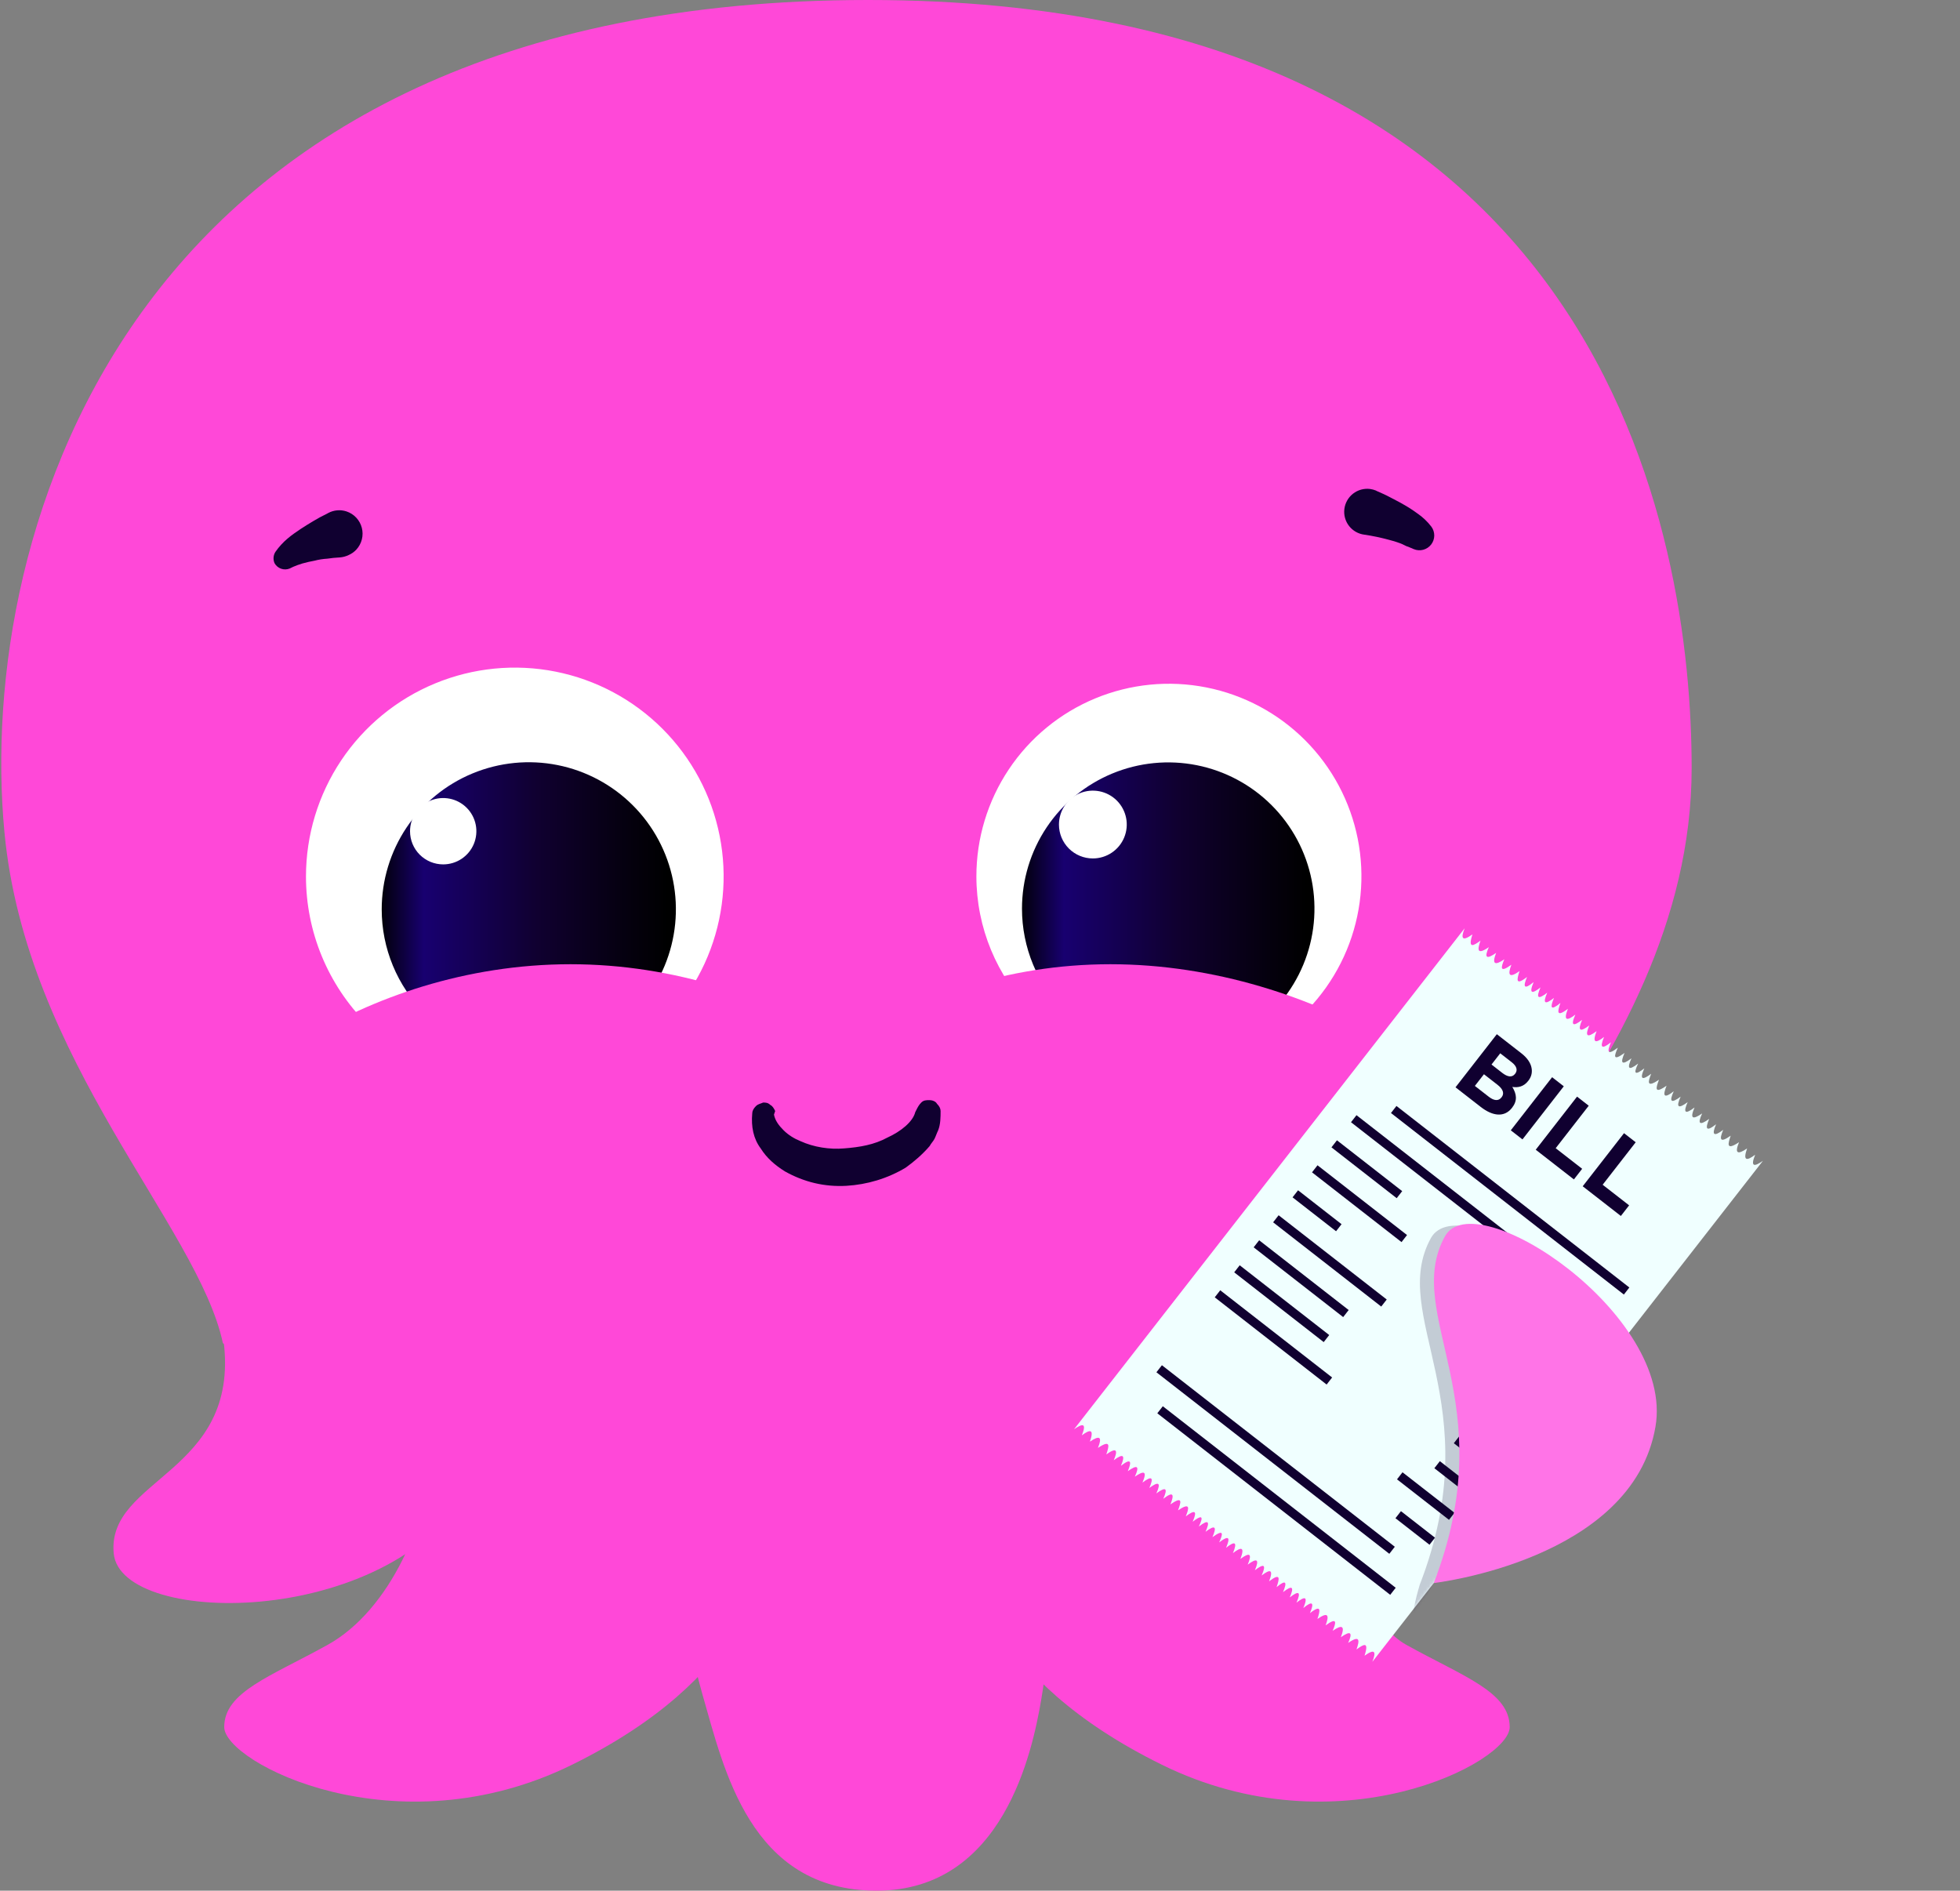 <svg width="622" height="600" viewBox="0 0 622 600" fill="none" xmlns="http://www.w3.org/2000/svg">
<rect x="0" y="0" width="622" height="600" fill="#808080" stroke="none"/>
<path d="M136.798 461.581C136.053 481.711 124.114 510.802 103.983 521.984C85.818 532.074 71.156 536.902 71.156 548.096C71.156 559.291 125.603 587.612 181.564 560.023C237.525 532.434 242.724 498.118 246.447 483.957C185.325 447.407 136.798 461.581 136.798 461.581Z" fill="#FF48D8"/>
<path d="M70.729 426.224C62.898 389.314 8.194 336.55 1.403 264.015C-7.583 168.923 40.534 0 275.47 0C510.407 0 536.841 171.003 536.841 243.782C536.841 341.12 440.208 410.382 443.559 445.07C388.805 488.245 224.028 518.35 94.582 438.202C86.532 433.221 78.201 432.258 70.729 426.224Z" fill="#FF48D8"/>
<path d="M425.306 443.284C426.064 463.427 426.141 510.8 446.284 521.982C464.437 532.072 479.098 536.899 479.098 548.094C479.098 559.289 424.652 587.61 368.691 560.021C312.729 532.432 307.53 498.116 303.807 483.955C364.98 447.405 425.306 443.284 425.306 443.284Z" fill="#FF48D8"/>
<path d="M211.798 475.265C211.798 475.265 216.266 514.768 222.98 537.941C229.694 561.113 237.911 600 278.184 600C318.457 600 327.61 555.657 330.383 539.661C333.375 522.496 337.842 470.977 337.842 470.977C337.842 470.977 275.937 415.209 211.798 475.265Z" fill="#FF48D8"/>
<path d="M70.973 425.679C76.169 467.538 33.858 469.033 36.085 492.953C38.312 516.872 126.644 516.872 150.397 469.781C174.151 422.689 70.973 425.679 70.973 425.679Z" fill="#FF48D8"/>
<path d="M163.308 344.406C176.418 344.419 189.237 340.543 200.144 333.269C211.05 325.995 219.554 315.649 224.58 303.541C229.605 291.433 230.927 278.106 228.377 265.247C225.827 252.387 219.521 240.573 210.255 231.299C200.99 222.024 189.182 215.706 176.325 213.144C163.468 210.582 150.14 211.89 138.027 216.904C125.914 221.918 115.56 230.412 108.275 241.312C100.991 252.211 97.102 265.026 97.102 278.136C97.096 295.703 104.067 312.553 116.482 324.981C128.898 337.409 145.741 344.396 163.308 344.406Z" fill="white"/>
<path d="M167.776 335.254C177.01 335.261 186.039 332.53 193.721 327.405C201.403 322.28 207.392 314.991 210.93 306.462C214.469 297.932 215.398 288.545 213.6 279.487C211.802 270.429 207.358 262.108 200.83 255.576C194.302 249.045 185.984 244.596 176.927 242.793C167.87 240.991 158.482 241.915 149.951 245.449C141.419 248.982 134.128 254.967 128.998 262.646C123.869 270.325 121.132 279.353 121.135 288.587C121.132 294.714 122.335 300.782 124.678 306.444C127.02 312.106 130.455 317.25 134.787 321.584C139.118 325.918 144.261 329.355 149.921 331.701C155.581 334.046 161.648 335.254 167.776 335.254Z" fill="url(#paint0_linear_2722_3001)"/>
<path d="M140.636 274.311C142.719 274.314 144.756 273.698 146.49 272.542C148.223 271.386 149.574 269.742 150.372 267.818C151.171 265.894 151.38 263.776 150.975 261.733C150.569 259.69 149.566 257.813 148.093 256.34C146.62 254.867 144.743 253.864 142.7 253.458C140.656 253.052 138.539 253.262 136.615 254.06C134.69 254.859 133.046 256.21 131.891 257.943C130.735 259.676 130.119 261.713 130.122 263.797C130.122 266.585 131.23 269.26 133.201 271.231C135.173 273.203 137.848 274.311 140.636 274.311Z" fill="white"/>
<path d="M370.847 339.181C382.938 339.202 394.762 335.635 404.824 328.931C414.886 322.228 422.733 312.69 427.371 301.525C432.01 290.36 433.231 278.07 430.881 266.21C428.531 254.35 422.715 243.454 414.17 234.902C405.624 226.349 394.734 220.524 382.876 218.164C371.018 215.804 358.727 217.015 347.558 221.644C336.389 226.273 326.844 234.112 320.133 244.168C313.421 254.225 309.844 266.046 309.854 278.136C309.861 294.316 316.287 309.831 327.723 321.276C339.158 332.721 354.668 339.161 370.847 339.181Z" fill="white"/>
<path d="M370.695 334.764C379.876 334.772 388.852 332.056 396.489 326.961C404.126 321.866 410.081 314.621 413.599 306.141C417.118 297.662 418.042 288.329 416.256 279.324C414.47 270.319 410.053 262.046 403.564 255.552C397.075 249.057 388.805 244.633 379.802 242.839C370.798 241.046 361.465 241.962 352.982 245.474C344.5 248.985 337.249 254.934 332.148 262.567C327.047 270.2 324.324 279.174 324.324 288.354C324.32 300.657 329.204 312.458 337.9 321.161C346.595 329.864 358.392 334.757 370.695 334.764Z" fill="url(#paint1_linear_2722_3001)"/>
<path d="M346.802 272.424C348.931 272.426 351.013 271.797 352.784 270.616C354.555 269.435 355.936 267.755 356.752 265.788C357.567 263.822 357.782 261.658 357.367 259.57C356.952 257.482 355.927 255.564 354.422 254.058C352.917 252.553 350.998 251.528 348.91 251.113C346.822 250.699 344.658 250.913 342.692 251.729C340.725 252.544 339.045 253.925 337.864 255.697C336.683 257.468 336.054 259.549 336.056 261.678C336.056 264.528 337.189 267.261 339.204 269.277C341.219 271.292 343.952 272.424 346.802 272.424Z" fill="white"/>
<path d="M301.24 372.561C301.24 396.581 247.41 393.025 181.05 393.025C114.69 393.025 60.822 396.581 60.822 372.561C60.822 348.541 114.652 305.996 181.05 305.996C247.449 305.996 301.24 348.644 301.24 372.561Z" fill="#FF48D8"/>
<path d="M477.737 372.561C477.737 396.581 418.798 393.025 352.386 393.025C285.975 393.025 237.319 396.581 237.319 372.561C237.319 348.541 286.027 305.996 352.386 305.996C418.746 305.996 477.737 348.644 477.737 372.561Z" fill="#FF48D8"/>
<path d="M436.837 155.789C438.442 156.483 439.777 157.073 441.228 157.856C442.678 158.639 444.09 159.307 445.503 160.154C446.973 160.984 448.392 161.902 449.752 162.902C451.456 164.058 452.964 165.48 454.22 167.113C454.837 167.938 455.166 168.943 455.156 169.973C455.145 171.004 454.797 172.002 454.163 172.815C453.53 173.628 452.647 174.21 451.651 174.471C450.654 174.733 449.599 174.66 448.648 174.263L446.774 173.467C446.427 173.467 445.361 172.774 444.283 172.389C443.108 171.95 441.908 171.581 440.688 171.285C439.405 170.938 438.121 170.63 436.837 170.361C435.553 170.091 434.09 169.834 432.986 169.68C431.062 169.442 429.312 168.449 428.12 166.92C426.928 165.391 426.392 163.452 426.631 161.528C426.869 159.604 427.862 157.854 429.391 156.662C430.919 155.47 432.859 154.935 434.783 155.173C435.426 155.263 436.055 155.431 436.657 155.674L436.837 155.789Z" fill="#100030"/>
<path d="M107.718 176.908C106.428 176.971 105.143 177.1 103.866 177.294C102.497 177.375 101.138 177.59 99.81 177.935C98.526 178.167 97.242 178.462 95.958 178.821C94.958 179.119 93.977 179.475 93.018 179.887L91.914 180.426C91.042 180.774 90.072 180.791 89.188 180.475C88.304 180.158 87.566 179.529 87.113 178.706C86.866 178.127 86.764 177.497 86.817 176.87C86.868 176.242 87.075 175.637 87.421 175.111C88.513 173.544 89.808 172.128 91.272 170.9C92.556 169.796 93.981 168.833 95.329 167.922C96.677 167.01 98.076 166.189 99.45 165.354C100.824 164.52 102.172 163.788 103.777 163.018L104.187 162.787C105.068 162.32 106.033 162.036 107.026 161.952C108.019 161.868 109.019 161.986 109.965 162.299C111.147 162.692 112.212 163.376 113.062 164.288C113.912 165.199 114.519 166.31 114.828 167.517C115.137 168.724 115.138 169.99 114.831 171.198C114.525 172.406 113.919 173.517 113.071 174.431C112.39 175.157 111.569 175.738 110.658 176.138C109.745 176.579 108.755 176.841 107.744 176.908H107.718Z" fill="#100030"/>
<path d="M559.463 368.382C556.898 370.175 555.333 370.561 556.992 366.456C554.35 368.449 553.026 368.486 554.431 364.459C551.325 366.592 550.437 365.964 551.881 362.471C547.598 365.323 548.415 362.863 549.229 360.402C545.748 362.892 545.589 361.536 546.859 358.555C543.845 360.841 543.126 360.183 544.591 356.787C541.321 359.359 541.123 358.136 542.402 355.081C539.385 357.267 538.591 356.746 540.174 353.344C537.487 355.189 536.072 355.382 537.754 351.458C534.643 353.847 534.145 352.988 535.575 349.76C532.78 351.827 531.703 351.669 533.347 348.023C530.26 350.318 529.655 349.618 531.158 346.317C527.818 348.917 527.67 347.569 528.879 344.541C524.772 347.418 525.544 345.118 526.469 342.663C522.551 345.297 522.908 343.404 524.009 340.745C521.319 342.781 520.163 342.788 521.82 339.039C519.163 341.117 518.09 341.14 519.864 337.514C516.63 340.02 516.36 338.932 517.737 335.856C514.473 338.336 514.2 337.23 515.548 334.15C511.652 336.964 512.29 334.982 513.41 332.484C509.991 335.102 509.981 333.701 511.222 330.778C508.486 332.957 507.511 332.732 509.043 329.08C506.327 331.193 505.212 331.021 506.674 327.233C503.556 329.569 502.96 328.731 504.354 325.426C501.462 327.596 500.549 327.208 502.075 323.649C499.504 325.616 498.229 325.838 499.937 321.983C497.187 324.118 496.112 323.896 497.568 320.136C493.816 323.014 494.253 320.956 495.198 318.289C492.034 320.912 491.854 319.75 493.152 316.694C490.222 318.997 489.514 318.428 491.014 315.027C488.173 317.237 487.318 316.879 488.877 313.361C486.336 315.352 485.043 315.576 486.698 311.663C483.623 314.194 483.255 313.21 484.601 310.029C480.91 312.954 481.317 310.872 482.231 308.182C478.728 310.637 478.472 309.239 479.629 306.154C475.944 308.841 476.225 307.131 477.401 304.417C474.323 306.556 473.408 305.94 474.799 302.389C471.625 304.631 470.984 303.872 472.48 300.581C468.594 303.257 468.866 301.265 469.828 298.513C467.674 300.091 465.728 301.297 467.278 296.525C463.931 298.924 463.541 297.761 464.797 294.591L406.658 369.166L340.848 453.578C343.414 451.785 344.978 451.4 343.319 455.505C345.96 453.512 347.285 453.474 345.88 457.502C348.986 455.369 349.874 455.997 348.43 459.491C352.713 456.638 351.896 459.098 351.082 461.559C354.563 459.07 354.722 460.425 353.451 463.406C356.466 461.12 357.185 461.778 355.72 465.174C358.991 462.602 359.188 463.825 357.908 466.88C360.926 464.694 361.72 465.215 360.137 468.617C362.824 466.772 364.239 466.579 362.557 470.503C365.668 468.114 366.166 468.973 364.736 472.201C367.531 470.133 368.607 470.292 366.964 473.938C370.05 471.644 370.656 472.342 369.153 475.644C372.492 473.044 372.641 474.392 371.432 477.42C375.538 474.544 374.767 476.843 373.842 479.299C377.76 476.664 377.403 478.557 376.302 481.217C378.992 479.18 380.148 479.174 378.49 482.922C381.148 480.844 382.22 480.821 380.447 484.447C383.68 481.941 383.951 483.029 382.574 486.105C385.838 483.624 386.111 484.73 384.762 487.811C388.659 484.997 388.02 486.979 386.9 489.477C390.32 486.858 390.329 488.26 389.089 491.183C391.825 489.004 392.8 489.229 391.267 492.881C393.984 490.768 395.099 490.94 393.637 494.728C396.754 492.393 397.35 493.23 395.956 496.535C398.848 494.365 399.762 494.753 398.235 498.312C400.807 496.343 402.082 496.123 400.373 499.978C403.124 497.843 404.199 498.065 402.743 501.825C406.494 498.947 406.058 501.005 405.113 503.672C408.276 501.049 408.457 502.21 407.158 505.267C410.088 502.964 410.797 503.532 409.296 506.933C412.137 504.724 412.993 505.082 411.434 508.6C413.975 506.609 415.267 506.385 413.613 510.298C416.687 507.767 417.056 508.751 415.71 511.932C419.401 509.007 418.994 511.088 418.08 513.779C421.583 511.324 421.838 512.722 420.681 515.807C424.367 513.12 424.086 514.83 422.91 517.544C425.988 515.405 426.902 516.021 425.512 519.572C428.686 517.33 429.327 518.089 427.831 521.38C431.717 518.704 431.445 520.696 430.482 523.448C432.637 521.87 434.583 520.664 433.033 525.436C436.379 523.036 436.769 524.2 435.514 527.37L493.65 452.799L559.463 368.382Z" fill="#F0FFFF"/>
<path d="M517.072 408.585L443.161 350.977L441.419 353.212L515.329 410.821L517.072 408.585Z" fill="#100030"/>
<path d="M442.924 503.877L369.014 446.269L367.271 448.504L441.181 506.112L442.924 503.877Z" fill="#100030"/>
<path d="M504.388 411.509L430.477 353.901L428.735 356.136L502.645 413.744L504.388 411.509Z" fill="#100030"/>
<path d="M424.278 361.871L422.534 364.109L443.236 380.245L444.981 378.007L424.278 361.871Z" fill="#100030"/>
<path d="M493.972 416.104L492.228 418.342L502.927 426.681L504.672 424.443L493.972 416.104Z" fill="#100030"/>
<path d="M418.108 369.8L416.364 372.038L444.771 394.178L446.515 391.94L418.108 369.8Z" fill="#100030"/>
<path d="M482.13 419.618L480.385 421.856L496.782 434.636L498.527 432.398L482.13 419.618Z" fill="#100030"/>
<path d="M411.934 377.735L410.189 379.973L423.994 390.733L425.739 388.495L411.934 377.735Z" fill="#100030"/>
<path d="M481.628 431.967L479.884 434.205L490.079 442.151L491.823 439.913L481.628 431.967Z" fill="#100030"/>
<path d="M405.768 385.658L404.024 387.896L438.329 414.635L440.074 412.397L405.768 385.658Z" fill="#100030"/>
<path d="M476.273 440.521L474.528 442.759L484.521 450.549L486.266 448.31L476.273 440.521Z" fill="#100030"/>
<path d="M399.59 393.598L397.845 395.836L426.252 417.977L427.997 415.739L399.59 393.598Z" fill="#100030"/>
<path d="M468.474 447.2L466.729 449.438L477.731 458.013L479.475 455.775L468.474 447.2Z" fill="#100030"/>
<path d="M393.416 401.533L391.671 403.771L420.077 425.912L421.822 423.674L393.416 401.533Z" fill="#100030"/>
<path d="M463.109 455.765L461.365 458.003L472.266 466.5L474.01 464.262L463.109 455.765Z" fill="#100030"/>
<path d="M387.241 409.468L385.496 411.706L421.002 439.38L422.747 437.142L387.241 409.468Z" fill="#100030"/>
<path d="M456.935 463.7L455.19 465.938L465.99 474.356L467.735 472.118L456.935 463.7Z" fill="#100030"/>
<path d="M445.083 467.227L443.338 469.465L459.836 482.323L461.581 480.085L445.083 467.227Z" fill="#100030"/>
<path d="M444.589 479.566L442.844 481.804L453.644 490.222L455.389 487.984L444.589 479.566Z" fill="#100030"/>
<path d="M442.639 490.862L368.729 433.253L366.986 435.488L440.897 493.097L442.639 490.862Z" fill="#100030"/>
<path d="M502.267 376.463L515.379 359.611L519.086 362.496L508.597 375.977L516.998 382.514L514.376 385.885L502.267 376.463Z" fill="#100030"/>
<path d="M487.361 364.864L500.474 348.013L504.181 350.898L493.691 364.379L502.093 370.916L499.47 374.287L487.361 364.864Z" fill="#100030"/>
<path d="M479.444 358.704L492.556 341.852L496.264 344.737L483.151 361.589L479.444 358.704Z" fill="#100030"/>
<path d="M461.903 345.054L475.015 328.203L482.839 334.291C484.765 335.789 485.869 337.499 486.083 339.211C486.254 340.581 485.908 341.82 485.009 342.975L484.972 343.023C483.492 344.925 481.657 345.198 479.929 344.935C481.298 347.199 481.621 349.267 479.86 351.53L479.823 351.578C477.425 354.659 473.723 354.252 469.919 351.292L461.903 345.054ZM480.802 340.783L480.839 340.735C481.701 339.628 481.321 338.327 479.756 337.11L476.097 334.263L473.325 337.826L476.743 340.485C478.38 341.759 479.828 342.035 480.802 340.783ZM476.533 348.206C477.413 347.075 477.114 345.721 475.212 344.241L470.927 340.907L468.042 344.614L472.448 348.042C474.085 349.316 475.521 349.506 476.496 348.254L476.533 348.206Z" fill="#100030"/>
<mask id="mask0_2722_3001" style="mask-type:alpha" maskUnits="userSpaceOnUse" x="340" y="294" width="220" height="234">
<path d="M559.462 368.383C556.897 370.176 555.333 370.561 556.992 366.456C554.35 368.45 553.026 368.487 554.431 364.459C551.325 366.592 550.436 365.964 551.881 362.471C547.597 365.324 548.415 362.864 549.229 360.403C545.748 362.892 545.589 361.536 546.859 358.555C543.845 360.841 543.126 360.184 544.59 356.787C541.32 359.36 541.123 358.136 542.402 355.081C539.385 357.268 538.591 356.747 540.173 353.344C537.487 355.189 536.072 355.383 537.753 351.458C534.642 353.847 534.145 352.989 535.575 349.76C532.779 351.828 531.703 351.67 533.346 348.023C530.26 350.318 529.654 349.619 531.158 346.318C527.818 348.917 527.669 347.569 528.879 344.541C524.772 347.418 525.543 345.118 526.469 342.663C522.55 345.297 522.908 343.404 524.008 340.745C521.318 342.781 520.162 342.788 521.82 339.039C519.163 341.117 518.09 341.14 519.864 337.515C516.63 340.02 516.359 338.932 517.736 335.856C514.473 338.337 514.2 337.231 515.548 334.151C511.652 336.965 512.29 334.982 513.41 332.484C509.99 335.103 509.981 333.701 511.222 330.779C508.486 332.957 507.511 332.732 509.043 329.081C506.326 331.193 505.212 331.022 506.673 327.234C503.556 329.569 502.96 328.732 504.354 325.426C501.462 327.597 500.549 327.209 502.075 323.649C499.504 325.616 498.229 325.838 499.937 321.983C497.187 324.118 496.111 323.896 497.567 320.136C493.816 323.014 494.253 320.956 495.197 318.289C492.034 320.912 491.854 319.751 493.152 316.694C490.222 318.997 489.514 318.429 491.014 315.028C488.173 317.237 487.317 316.879 488.876 313.362C486.336 315.352 485.042 315.576 486.698 311.664C483.623 314.194 483.255 313.21 484.6 310.029C480.909 312.954 481.316 310.873 482.231 308.182C478.727 310.638 478.472 309.239 479.629 306.154C475.944 308.841 476.225 307.131 477.4 304.417C474.322 306.556 473.408 305.941 474.799 302.389C471.624 304.631 470.983 303.872 472.479 300.581C468.593 303.258 468.866 301.265 469.828 298.513C467.673 300.091 465.727 301.298 467.277 296.525C463.931 298.924 463.541 297.761 464.796 294.591L406.658 369.166L340.848 453.579C343.413 451.785 344.978 451.4 343.318 455.505C345.96 453.512 347.284 453.474 345.879 457.502C348.985 455.369 349.874 455.997 348.43 459.491C352.713 456.638 351.896 459.098 351.081 461.559C354.562 459.07 354.721 460.425 353.451 463.406C356.465 461.12 357.185 461.778 355.72 465.175C358.99 462.602 359.187 463.825 357.908 466.88C360.926 464.694 361.719 465.215 360.137 468.617C362.824 466.773 364.239 466.579 362.557 470.504C365.668 468.114 366.166 468.973 364.735 472.202C367.531 470.134 368.607 470.292 366.964 473.938C370.05 471.644 370.656 472.343 369.152 475.644C372.492 473.045 372.641 474.392 371.431 477.42C375.538 474.544 374.767 476.843 373.841 479.299C377.76 476.664 377.402 478.558 376.302 481.217C378.992 479.18 380.148 479.174 378.49 482.922C381.147 480.844 382.22 480.821 380.446 484.447C383.68 481.942 383.951 483.029 382.574 486.105C385.837 483.625 386.11 484.731 384.762 487.811C388.658 484.997 388.02 486.979 386.9 489.477C390.32 486.859 390.329 488.26 389.088 491.183C391.824 489.004 392.8 489.229 391.267 492.881C393.984 490.768 395.098 490.94 393.637 494.728C396.754 492.393 397.35 493.23 395.956 496.536C398.848 494.365 399.762 494.753 398.235 498.312C400.807 496.344 402.081 496.123 400.373 499.978C403.123 497.843 404.198 498.065 402.743 501.825C406.494 498.947 406.057 501.005 405.112 503.672C408.276 501.049 408.457 502.211 407.158 505.267C410.088 502.964 410.796 503.533 409.295 506.934C412.137 504.724 412.992 505.083 411.434 508.6C413.974 506.609 415.267 506.386 413.612 510.298C416.687 507.768 417.055 508.751 415.709 511.933C419.401 509.007 418.994 511.089 418.079 513.78C421.583 511.324 421.838 512.722 420.681 515.808C424.366 513.12 424.086 514.83 422.91 517.544C425.988 515.405 426.902 516.021 425.511 519.572C428.686 517.33 429.326 518.089 427.831 521.38C431.716 518.704 431.444 520.696 430.482 523.449C432.637 521.871 434.582 520.664 433.033 525.437C436.379 523.037 436.769 524.2 435.513 527.37L493.65 452.799L559.462 368.383Z" fill="#F0FFFF"/>
</mask>
<g mask="url(#mask0_2722_3001)">
<path opacity="0.2" d="M450.546 502.931C472.936 445.044 440.468 417.789 454.064 392.947C463.513 375.667 527.023 417.699 520.925 453.286C514.843 488.798 469.642 499.642 455.064 502.234L455.004 502.384C454.628 502.45 449.46 513.881 449.128 513.936C447.091 514.274 450.546 502.931 450.546 502.931Z" fill="#100030"/>
</g>
<path d="M455 502.379C477.389 444.492 444.922 417.224 458.517 392.396C467.966 375.116 531.463 417.147 525.365 452.735C518.112 495.164 455 502.379 455 502.379Z" fill="#FF74E7"/>
<path d="M245.617 353.723C246 355.638 247.15 357.17 248.682 358.702C250.215 360.233 252.131 361.382 254.046 362.148C258.261 364.063 263.242 364.829 267.839 364.446C272.82 364.063 277.418 363.297 281.632 360.999C285.847 359.085 289.678 356.021 290.445 352.957L290.828 352.191C291.211 351.425 291.594 350.659 292.36 349.893C293.127 349.127 293.893 349.127 295.042 349.127C295.809 349.127 296.958 349.51 297.341 350.276C298.108 351.042 298.491 351.808 298.491 352.574C298.491 354.489 298.491 356.787 297.724 358.702C297.341 359.468 296.958 360.616 296.575 361.382C296.192 362.148 295.426 362.914 295.042 363.68C292.744 366.361 290.062 368.659 287.38 370.574C281.632 374.021 275.119 375.936 268.606 376.318C261.709 376.701 255.196 375.17 249.065 371.723C246 369.808 243.318 367.51 241.403 364.446C239.104 361.382 238.337 357.553 238.721 353.34C238.721 352.574 239.104 351.808 239.87 351.042C240.636 350.276 241.403 350.276 242.169 349.893C242.935 349.893 243.701 349.893 244.468 350.659C245.234 351.042 245.617 351.808 246 352.574L245.617 353.723Z" fill="#100030"/>
<defs>
<linearGradient id="paint0_linear_2722_3001" x1="211.9" y1="288.587" x2="119.8" y2="288.587" gradientUnits="userSpaceOnUse">
<stop/>
<stop offset="0.45" stop-color="#100030"/>
<stop offset="0.84" stop-color="#180070"/>
<stop offset="1"/>
</linearGradient>
<linearGradient id="paint1_linear_2722_3001" x1="414.626" y1="288.354" x2="322.974" y2="288.354" gradientUnits="userSpaceOnUse">
<stop/>
<stop offset="0.45" stop-color="#100030"/>
<stop offset="0.84" stop-color="#180070"/>
<stop offset="1"/>
</linearGradient>
</defs>
</svg>

